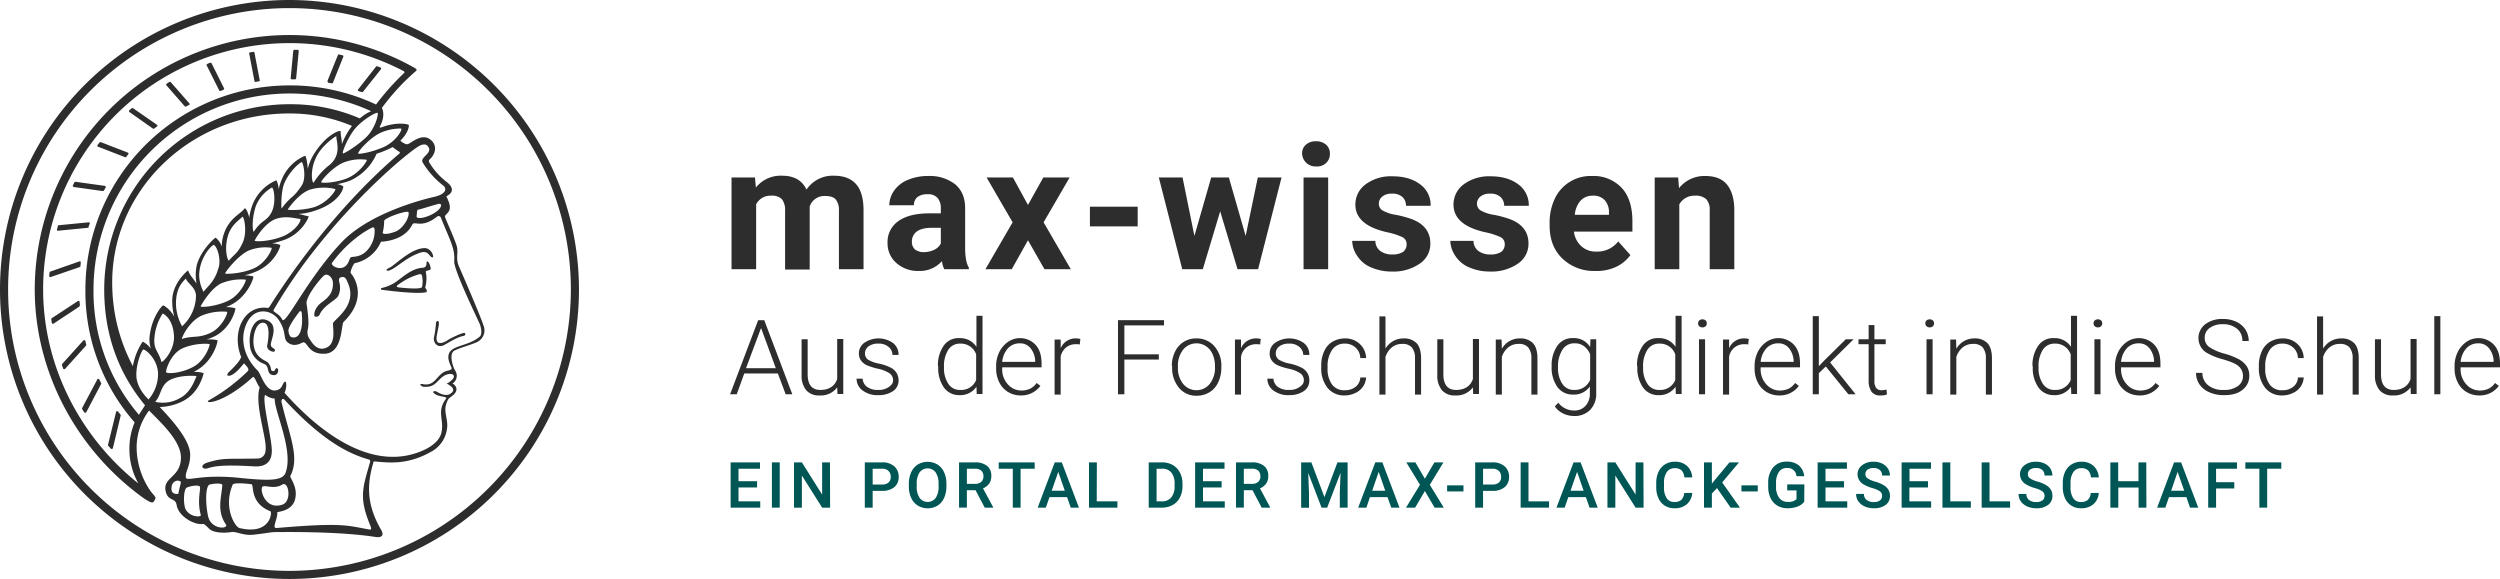 <svg xmlns="http://www.w3.org/2000/svg" viewBox="0 0 863.6 200"><defs><style>.a{fill:#2d2d2d;}.b{isolation:isolate;}.c{fill:#055;}</style></defs><path class="a" d="M100,0A100,100,0,1,0,200,100,100.16,100.16,0,0,0,100,0Zm0,197.2A97.2,97.2,0,1,1,197.2,100,97.31,97.31,0,0,1,100,197.2Z"/><path class="a" d="M158.7,92.4c-1.4-2.9-.4-4.8-.8-6.9-.3-1.6-2.6-6.7-4.1-10.3-.7-1.7,3.6-1.3.4-7.3-.1-.2,4.4-1.8-.1-5.2a24.13,24.13,0,0,1-5.7-6.4c-.2-.3-.4-.9,0-1.2,2.5-2.3,2.6-5.5-.2-7.2-2-1.2-4.3,0-6.4,1.4-.7.4-1,.7-1.8.4a5.94,5.94,0,0,1-1.7-1.1c2.6-2.5,3.1-5,2.9-5.4s-4.4-1.2-9.7.9c-.1-.1-.2-.1-.4-.2,2.2-3.8,1-6.4.8-6.6h0a77.45,77.45,0,0,1,11.7-12.7l.1-.1c.3-.3.3-.5-.1-.8a8.79,8.79,0,0,0-1-.6A88,88,0,0,0,12,100c0,28.1,14.2,55.2,37.5,72a15.06,15.06,0,0,0,2.6,1.5c.4.1.8.1,1-.2l.3-.5a1.6,1.6,0,0,0,.3-.8c0-.6-.9-1.2-2-2.8a26.89,26.89,0,0,1-4.5-14.4,21.16,21.16,0,0,1,4.3-13c3.5,3.7,11.2,10.4,11,16.5-.2,6.9-6.6,6.5-5.2,11.7.9,3.2,3.3,1.9,3.7,4.4.7,4.2,6.4,7,8.9,6.6.6-.1,1.1.4,2.3,1.6,1.7,1.7,5.9,1.5,7.7,1.2s4,1.3,7.7.9c4.6-.5,5.8-.9,7.8-.9,3.3,0,21.5-.3,34.4,1.7,2.2.3,2.9-.7,1.9-2.4-4.7-8.1-5.3-15-2.6-23.7,4.8.3,11.6,1.6,20.6-3.8a10.55,10.55,0,0,0,4.8-9.1c-.1-2-1-4.5-.5-6.4.7-2.6,1.2-2.5,1.9-3.1,3.4-2.4,1-4.3.4-4.5a3.21,3.21,0,0,0,1-4.4c-.6-.7-2.5-5.9-.3-7s5-1.7,7.7-2.9a4.44,4.44,0,0,0,2.3-5.8C165.9,108.9,158.9,92.8,158.7,92.4ZM61.6,170.6c-.7.1-2.8.2-2.3-2.6.3-1.8,2.2-2.5,3.2-1.5C62.3,167.8,61.8,169.2,61.6,170.6Zm82.9-120c1.1-.7,2.4-1,3.1-.3,2.5,2.5-2.7,3.9-1.6,5.8a29.11,29.11,0,0,0,7.1,8c1.2.9,1.3,2.9-3.1,3.9s-22.5,5.7-32,15.7c-11.9,12.6-19.4,28.9-20.5,26.7s-3.4-2.6-3-3.3C111.5,77.7,138.2,54.6,144.5,50.6Zm7.8,20.7c-1,2.8-8.7,5.3-8.4,3.3.2-.9,0-2.1.6-2.2.9-.1,3.3-1,7.1-2C152.1,70.4,152.6,70.6,152.3,71.3Zm-19.6,5.1c-.2-1.1,8.1-3.9,8.4-3.1.5,1.5-1.7,5.6-4.5,6.7-3.2,1.2-4.5.8-4.4.4A17.52,17.52,0,0,0,132.7,76.4Zm-19.4,43.4c-3.8,2.3-5.9-2.1-6.5-2.9a4,4,0,0,1-.5-3c.3-1.3.5-3.1-.4-8.9-.4-2.5,4.8-8.8,6-9.8s3,.6,3.1,2.4c.2,3.5-1.7,5.3-3.8,6.8-2.5,1.8-2.9,4.2-2.5,4.9a1.33,1.33,0,0,0,1.8-.8c1.5-3.2,5.7-4.8,6.4-6.4,1.1-2.6.3-4.2.2-5.3-.1-.9.8-1.2,1.5-1.1.9.1,1.3,1.4,1.8,2.6,2.7,7.1-4.2,11.5-5.3,13.2C114.7,112.2,116.3,118,113.3,119.8Zm5.8-27.7c-2.1,1.4-5-.5-4.4-1.3a43.27,43.27,0,0,1,10.9-10.5c3.3-2,3.6-2.2,3.8-1a9.78,9.78,0,0,1-2.5,7.1c-2.2,2.4-4.4,2.2-5.5,2.4C120.6,89,120.7,91,119.1,92.1Zm-18.3,24.4c-.9-.2-1.3-2-1.1-2.8.4-1.6,2.9-5,3.8-6.1.2-.3.7,0,.7.3C104.7,111.8,104.2,117.3,100.8,116.5Zm30.6-70.6a16.91,16.91,0,0,1,7.1-1.5c.8.1-1.7,4.6-6.2,6.5s-8.1,2.3-8.5,2.2C123.2,52.7,127.7,47.6,131.4,45.9ZM52.1,120.4a8.91,8.91,0,0,0-2.8-2.4,22,22,0,0,0-3.4,8.5,61.21,61.21,0,0,1-7.1-26.6C37.5,66.2,65.7,39,100.2,39.2a55.25,55.25,0,0,1,21.4,4.3,24.85,24.85,0,0,0-3.5,6.3c0-1.8-.5-3.2-.4-4.4.1-.7-4.9.8-9.3,7.9a17.21,17.21,0,0,0-2.1,5.1c-.1-2.6-.7-4.7-.9-4.6a15,15,0,0,0-8.1,8.3,13.85,13.85,0,0,0-1,3.3c-.2-1.9-.7-3.1-.9-3.1a15.19,15.19,0,0,0-8.2,8.5,18.9,18.9,0,0,0-1.1,4.4c-.5-2.2-1.3-3.5-1.6-3.2-1.8,2.3-5.4,3.3-7.3,9.2a14.38,14.38,0,0,0-.6,4,6.45,6.45,0,0,0-2.1-3.1c-.5.1-5.9,5.2-6.7,10.4a16.68,16.68,0,0,0,.1,5.5c-1-1.7-2.4-2.9-2.9-4.6-.8.5-5.4,4.7-5.5,10.2a21,21,0,0,0,.7,5.8c-1.5-2.7-3.7-4-3.9-3.9-.4.2-3.8,3.9-4.6,10.5A10.52,10.52,0,0,0,52.1,120.4Zm70.5-75.9c2.7-3.2,7.3-5.8,7.8-5.5s-.8,5.3-3.7,8.2-7.6,5.8-8.2,5.8S120.2,47.4,122.6,44.5ZM113.8,57a23.15,23.15,0,0,0-5.4,6c-.5.9-1.8-4.7,1.6-10.1,2.1-3.3,6.3-6.2,6.2-5.8C116,48.4,118.3,53.3,113.8,57Zm-9.6,7.1c-3.2,4.8-3.4,3.2-6.9,7.9-.2.3-.3-6.1,1-8.9,2-4.4,5.4-7,5.9-7.1S106,61.5,104.2,64.1ZM93.6,73.7c-1.7,2.9-3.2,2.2-5.9,6.3-.3.5-1-3.4.6-8.6a12.72,12.72,0,0,1,5.6-6.6C94.6,64.7,95.6,70.3,93.6,73.7ZM83.8,83.9c-1.7,3.7-2.8,3.8-4.7,6.1-.3.4-1.8-3.5-.4-8.4,1.1-3.9,3.8-5.4,5-6.7C84.2,74.4,85.6,80,83.8,83.9Zm-8,6.3a7.39,7.39,0,0,1-.5,2.9c-1.2,4.1-3.6,5.9-5,7.7a13.09,13.09,0,0,1-1.5-5.6c0-5,3-9.3,4.9-10.6C74.6,84.6,75.8,87.6,75.8,90.2Zm-8.1,12.2a14.54,14.54,0,0,1-4.8,10.3,16.68,16.68,0,0,1-2.1-7.2c-.2-6,2.3-8.1,3.4-9.3C64.7,97.9,67.8,99.3,67.7,102.4Zm-11.5,5.9c1.7.8,3.7,3.3,3.9,7.8s-3.1,8.4-4.3,9c-.9-3.5-2.6-4.2-2.5-7.6A18,18,0,0,1,56.2,108.3Zm6.9,12c4.4-1.9,9.1-1.6,9.3-1.4s-1.4,5.5-5.6,7.8-9,2.5-9.4,1.9C57.1,128.3,58.8,122.2,63.1,120.3Zm-.3-3.2c.3-1.4,2.9-6.2,6.7-8h0a18.51,18.51,0,0,1,8.9-1.4c.5.2-1.6,5.3-5.5,7.2C68.5,117,66.8,115.8,62.8,117.1Zm6.5-11.3c.2-.4,3.4-6.1,7.1-7.9a17.81,17.81,0,0,1,8.5-1.3c.3.1-1.7,5.1-5.9,7.2S69.2,106.3,69.3,105.8Zm8.5-11.3c-.3-.2,4.2-6.1,8-7.9a15.27,15.27,0,0,1,8-1c.4.2-1.8,5.2-6.1,7.1S78.1,94.7,77.8,94.5ZM88,83.2c-.2-.1,3.2-6,7.1-7.5,3.7-1.4,7.3-.1,8.5-.1.9.1-1.3,4.3-6.3,6.2C93,83.4,88.7,83.5,88,83.2ZM99.4,72.4c.1-.3,3.8-5.6,7.7-6.9a16.64,16.64,0,0,1,8.7-.2c.5.2-2.6,4.8-7.4,6.3C104.2,72.8,99.4,72.6,99.4,72.4ZM111,63c-.5-.3,4.1-5.5,7.8-6.9a15.76,15.76,0,0,1,7.9-.9c.3.2-2.4,4.6-6.8,6.4C115.8,63.2,111.5,63.3,111,63ZM47.8,167c-20.6-16.4-32.9-41.2-32.9-67A85.13,85.13,0,0,1,139.5,24.6c.2.1.3.5.1.6a88.69,88.69,0,0,0-9.7,10.9A69.78,69.78,0,0,0,100,29.5,70.55,70.55,0,0,0,29.5,100a68.57,68.57,0,0,0,17,45.9,23.78,23.78,0,0,0-1.8,9A24.12,24.12,0,0,0,47.8,167Zm.2-23.7h0A65.51,65.51,0,0,1,32.3,100a67.79,67.79,0,0,1,95.9-61.6,14.84,14.84,0,0,0-3.9,2.5A60.66,60.66,0,0,0,100,36a64.06,64.06,0,0,0-64,64c0,15.3,4.8,28.8,14.1,40C49.6,140.8,48.8,142,48,143.3Zm3.3-5.3c-1.2-1.2-3.9-4.1-4.2-8v-.6c0-4.1,1.8-8.1,2.3-8.6s5.1,3.1,5.2,8.3A13.5,13.5,0,0,1,51.3,138Zm7.7-6.9c3.7-1.7,9.2-1.3,8.9-1.1s-1.7,5.6-5.9,7.6a11.59,11.59,0,0,1-8.4,1.2C55.8,136.5,55.3,132.9,59,131.1Zm4.9,44.3c-.6-2.5-.4-6,.5-6.9,1.7-.8,4.7-1.1,4.7-.2.1,1.5-1,5.2.3,9.7C69.1,178.8,65,178.5,63.9,175.4Zm.3-10.5c-.3-1.9,1.5-3.7,1.5-7.8,0-5.1-6.3-12-10.5-16.5a18.77,18.77,0,0,0,7.5-1.8c6.3-2.9,7.5-9.6,7.7-9.9a9.41,9.41,0,0,0-3.5-.4,2.51,2.51,0,0,0,.7-.4c6.2-3.3,7.8-10.4,7.5-10.6a13,13,0,0,0-3.8-.2c.6-.2,1.2-.4,1.9-.7,6.5-2.6,8.3-9.8,8.1-10.1a9.87,9.87,0,0,0-3.3-.4,14.17,14.17,0,0,0,1.8-.8c5.9-3,8-9.6,7.7-9.8a12.58,12.58,0,0,0-3.1-.4,21.41,21.41,0,0,0,4.3-1.4c6.4-2.8,8.4-8.9,8.1-9.1a8.74,8.74,0,0,0-2.8-.5,37.13,37.13,0,0,0,4.1-1.2c6.3-2.2,8.8-8.2,8.5-8.2-.9-.1-2-.5-3.5-.8a21.46,21.46,0,0,0,6.2-1.3c6.8-2.3,9.2-6.4,9.3-8.2a5.05,5.05,0,0,0-2.1-.8,25.51,25.51,0,0,0,4.4-1.2,18,18,0,0,0,9.2-9.3,34.39,34.39,0,0,0,3.7-1.4,15,15,0,0,0,1.8-.9c.3.2.8.6,1.5,1.1,1,.6,1.3.8.8,1.2-21.6,18.4-37.8,41.7-44.9,53-.2.3-.6.3-1.2.2-7.6-.5-11.9,8.5-8.5,17-.4,1.7-4,5-4.3,5.3s-1,1.3.2,1.2c1.8-.2,4-3,5.1-4.3.4.6,2.1,1.9,1.3,2.7a63.76,63.76,0,0,1-13.3,10c-2.4,1.2,4,2,15-7.9.6-.6,1.4,2.3,2.4,3.5-1.9,6.2,2.8,18.2,2,22a2.75,2.75,0,0,1-2.7,2.6c-10.9.2-11.9-.3-17.4,1.4-2.6.8-1.9,2.5,0,2,2.1-.6,4.3-1.4,16.1-.7,2.9.2,6.2-.6,6.2-5.4,0-4.4-3.5-17.5-2.3-19.3a6,6,0,0,0,3.3,1.3c-.2,4.3,6.7,18.1,3.7,25.7-1.1,2.8-6.1,2.6-14.7,1.8C69.2,163.5,64.5,166.6,64.2,164.9Zm33.4,9.4c-5.7,2-7.9-4.7-7-6.1.6-.9,4.1,1,6.9-.8C99.7,166,100.9,173.1,97.6,174.3Zm-25.7,4.1c-.8-3.5-1.1-9.6.3-10.9.3-.3,4.6-.9,4.6.1-.3,4.2-2,8.9,1.2,13.5C79.2,182.8,73,183.1,71.9,178.4Zm10.8,4c-1.5-.4-5.7-7.1-2.3-15,.4-.8,5.6-.3,6.5-.1s-.7,6.5,6.5,9.3C94.1,176.9,93.4,185,82.7,182.4Zm45-22.3c-2.4,8.4-3.7,11.8,0,20.9.5,1.2.9,2.1-.2,1.9-7.4-1.3-8.9-2.5-32-.5-1.7.1.5-3.2.3-5.5,2.1-.3,5.5-1.2,6.2-4.7.9-4.2-2-7.2-1.7-7.8,3.3-6.4-.2-13.5-3-25.3-.3-1.1.4-1.6.9-1.1,14.8,16.1,24.3,19.3,29.4,20.8C128,159,127.9,159.6,127.7,160.1Zm38-43.8c-3.1,2.7-7.9,3-9.8,4.7-1,.9-1.5,2.4-.4,4.9.6,1.5,1.1,1.7-1.1,2.2-3.5.9-3.9,5.5-8.3,4.6-1.8-.3-.5.8.1.9,2.5.2,3.5-.5,4.4-1.3s2.1-2.3,3.4-2.8,2.8-.5,2.8.6c0,.8-1.7,2.1-2.5,2.4.9.5,3.7,1.9,1.3,3.5-1.8,1.2-4.4-.5-4.7-.7-.5-.3-1.6-.2-1.2.3,1.4,1.7,5,1.2,4.4,2.1-3.4,4.5-.6,7.2-1.6,11.7s-7.4,7.1-12.2,8c-16.5,3-32.6-11.1-42-21.7.9-2,.7-4.6-.1-3.7s-.7,2.3-2.6,2.8c-3.8,1-5.4-5.6-6.6-6.8-4.6-4.5-6.4-10.9-3.7-16.5s8.6-4.5,10.9-1.1c2.9,4.2,1.5,6.6,3.2,7.9,2.3,1.8,4.6.2,5.2,0,1.7-.5,1.6,4.1,7.5,3.9,6.4-.2,5.7-10.2,6.6-11,8.2-8,4-15.1,2.5-16.8-.4-.4.9-3.4,1.4-3.5a12.58,12.58,0,0,0,9-7.4s8-.1,10.8-5.9c.8-1.5,3.1,1.5,8.5-2.7a.84.84,0,0,1,1.4.3c3.4,8.4,4.9,10.7,4.6,15-.2,3.1,8.3,20.4,8.9,21.9C166.4,113.9,166.5,115.6,165.7,116.3Z"/><path class="a" d="M146.5,85.7c-4.7.2-10.1,5.9-11.8,6.7-1.9.8-1.2,1.4-.1,1,2.3-.8,5.6-4.4,10.2-6,3.6-1.3,3.4,1.7,4.7,1.5C150,88.8,149.1,85.6,146.5,85.7Z"/><path class="a" d="M147.5,90.3c-.4.1.4,2.1-1.6,2.2-4.4.3-7.8,4.4-10.5,5.7a14.59,14.59,0,0,1-3.6,1.3c-.4.1-.2.6.1.6,11.2,1.5,15.4,1.1,15.5.7.2-.8-.6-1.2-.5-1.6a11.2,11.2,0,0,0,.2-5.2c-.2-.8,1.7-.3,1.7-1.3C148.7,92.1,148.2,90.2,147.5,90.3Zm-1.7,8.8c-.2.9-5.2.5-7.9.2-.6-.1-1.7-.2.3-1.4a20.53,20.53,0,0,1,6.8-3.2.7.7,0,0,1,.8.6A9.63,9.63,0,0,1,145.8,99.1Z"/><path class="a" d="M160.4,115c-.9,0-4.3,1.6-5.6,2.4-.7.5-4.2,2.6-4-.8.1-1.2.9-4.2.8-5,0-1.2-1-.7-1,0a33.22,33.22,0,0,1-.7,5c-.3,1.7,1.2,3.8,3.5,2.6,1.9-1,4.5-2.8,6.9-3.2C160.8,115.9,160.9,115,160.4,115Z"/><path class="a" d="M95.7,127.2c-.7-.2-.5,1.1-1.4,1-1.2-.2-.2-1.2-1.7-2.9-.8-.8-2.7-1.1-4.1-3.4-2.2-3.6-.3-11.5,2.9-10.3,1.8.6,1.5,4.8.9,7.7-.3,1.8,2.4,2.6,2.6,2,.4-1-1-.9-1.3-1.9-.5-1.4,3.3-7.2-1.7-8.9-3.7-1.2-6.1,3.4-5.6,8.5a7.47,7.47,0,0,0,4.9,6.7c2.2.8.5,3.8,3.5,3.9C96.2,129.5,96.4,127.5,95.7,127.2Z"/><path class="a" d="M125,31.8c.2.1.3,0,.4-.1l6.2-7.8c.2-.2.1-.5-.2-.6s-.7-.3-1.1-.4c-.2-.1-.3,0-.4.1l-6.2,7.9c-.2.2-.1.5.2.6S124.7,31.7,125,31.8Z"/><path class="a" d="M113.5,28.6c.4.1.7.1,1.1.2.2,0,.4-.1.4-.2l3.6-9a.34.34,0,0,0-.3-.5l-1.2-.3a.37.37,0,0,0-.3.1c-.5,1.1-3,7.4-3.7,9.1C113.2,28.3,113.3,28.6,113.5,28.6Z"/><path class="a" d="M100.8,27.4h1.1c.2,0,.4-.1.4-.3l.9-9.5a.43.43,0,0,0-.4-.4h-1.1a.43.43,0,0,0-.4.4l-.9,9.5C100.4,27.2,100.5,27.4,100.8,27.4Z"/><path class="a" d="M88.3,28.3c.4-.1.7-.1,1.1-.2a.35.35,0,0,0,.3-.5l-1.8-9.4c0-.2-.2-.3-.4-.3-.4.1-.7.1-1.1.2a.35.35,0,0,0-.3.5L87.9,28C87.9,28.2,88.1,28.3,88.3,28.3Z"/><path class="a" d="M75.7,31.2a.37.37,0,0,0,.5.2,4.18,4.18,0,0,0,1-.4.37.37,0,0,0,.2-.5l-4.3-8.6a.37.37,0,0,0-.5-.2,4.18,4.18,0,0,0-1,.4.37.37,0,0,0-.2.5Z"/><path class="a" d="M63.8,36.7a.44.44,0,0,0,.5.1,3.13,3.13,0,0,1,1-.5.38.38,0,0,0,.1-.6L59,28.4a.44.44,0,0,0-.5-.1l-.9.6a.38.38,0,0,0-.1.6Z"/><path class="a" d="M52.8,44.4a.45.45,0,0,0,.5,0c.3-.2.6-.5.9-.7s.2-.5,0-.6L46,37.4a.45.45,0,0,0-.5,0,5.72,5.72,0,0,0-.8.7c-.2.2-.2.5,0,.6Z"/><path class="a" d="M43.2,54.3c.2.1.3,0,.4-.1.2-.3.5-.6.7-.9s.1-.5-.2-.6l-9.3-3.6c-.2-.1-.3,0-.4.1-.2.3-.5.6-.7.9s-.1.5.2.6Z"/><path class="a" d="M25.5,64.6l10,1.4a.52.52,0,0,0,.4-.2c.2-.3.4-.7.6-1a.45.45,0,0,0-.3-.6L26.1,62.8a.52.52,0,0,0-.4.2c-.2.3-.3.7-.5,1S25.3,64.5,25.5,64.6Z"/><path class="a" d="M20.1,79.7l10.2-1a.27.27,0,0,0,.3-.3,4.87,4.87,0,0,1,.4-1.1c.1-.3-.1-.5-.4-.5l-10.3,1a.27.27,0,0,0-.3.3c-.1.4-.2.7-.3,1.1S19.8,79.8,20.1,79.7Z"/><path class="a" d="M27.8,91.9c0-.4.1-.8.1-1.2s-.2-.5-.5-.4l-10,3.5-.3.3c0,.4-.1.8-.1,1.2s.3.5.5.4l9.9-3.4C27.7,92.2,27.8,92,27.8,91.9Z"/><path class="a" d="M27.6,105.5c0-.4-.1-.8-.1-1.2a.37.37,0,0,0-.6-.3l-9,5.9a.52.52,0,0,0-.2.4c.1.4.1.8.2,1.2s.4.4.6.3l8.9-5.9C27.5,105.7,27.6,105.6,27.6,105.5Z"/><path class="a" d="M29.8,119.1c-.1-.4-.2-.8-.3-1.3a.44.44,0,0,0-.7-.2l-7.3,8.1a.6.6,0,0,0-.1.4c.1.4.3.8.4,1.2a.42.42,0,0,0,.7.1l7.2-8C29.8,119.3,29.9,119.2,29.8,119.1Z"/><path class="a" d="M33.6,131.1l-5.2,9.8a.3.3,0,0,0,0,.4,6.73,6.73,0,0,0,.7,1.1c.2.3.5.2.7,0l5.1-9.7c.1-.1.1-.2,0-.4l-.6-1.2C34.1,130.8,33.7,130.8,33.6,131.1Z"/><path class="a" d="M40.8,142.2a.39.39,0,0,0-.7.1l-2.8,11.4c0,.1,0,.3.1.3.3.3.6.7.9,1a.44.44,0,0,0,.7-.2l2.7-11.3a.37.37,0,0,0-.1-.3C41.4,142.9,41.1,142.6,40.8,142.2Z"/><g class="b"><path class="a" d="M260.8,61.3l.3,3.5a10.94,10.94,0,0,1,9.1-4.1q6.15,0,8.4,4.8a10.86,10.86,0,0,1,9.5-4.8c3.4,0,6,1,7.7,3s2.5,5,2.5,9V93h-8.5V72.8a5.86,5.86,0,0,0-1.1-3.9c-.7-.8-1.9-1.2-3.7-1.2a5.37,5.37,0,0,0-5.3,3.6V93.1h-8.5V72.8a6.16,6.16,0,0,0-1.1-4,4.84,4.84,0,0,0-3.7-1.2,5.49,5.49,0,0,0-5.2,3V93h-8.5V61.3Z"/><path class="a" d="M326.2,93a7.67,7.67,0,0,1-.8-2.8,10.22,10.22,0,0,1-8,3.4,11.13,11.13,0,0,1-7.7-2.7,8.9,8.9,0,0,1-3.1-6.8,8.8,8.8,0,0,1,3.7-7.7q3.75-2.7,10.8-2.7H325V71.9a5.42,5.42,0,0,0-1.1-3.5,4.41,4.41,0,0,0-3.6-1.3,5.29,5.29,0,0,0-3.4,1,3.49,3.49,0,0,0-1.2,2.8h-8.5a8.91,8.91,0,0,1,1.7-5.1,10.71,10.71,0,0,1,4.8-3.7,17.47,17.47,0,0,1,7-1.3,14.17,14.17,0,0,1,9.3,2.9c2.3,2,3.4,4.7,3.4,8.3V85.7c0,3,.4,5.3,1.3,6.8V93Zm-7-5.9a8.53,8.53,0,0,0,3.5-.8,4.92,4.92,0,0,0,2.3-2.2V78.7h-3.2c-4.2,0-6.5,1.5-6.8,4.4v.5a3.47,3.47,0,0,0,1.1,2.6A5,5,0,0,0,319.2,87.1Z"/><path class="a" d="M355.1,70.8l5.3-9.5h9.1l-9,15.5L369.9,93h-9.1l-5.7-10-5.6,10h-9.1l9.4-16.2-9-15.5h9.1Z"/><path class="a" d="M393,78.2H376.5V71.4H393Z"/><path class="a" d="M430.3,81.5l4.2-20.2h8.2L434.6,93h-7.1l-6-20-6,20h-7.1l-8.1-31.7h8.2l4.1,20.2,5.8-20.2h6.1Z"/><path class="a" d="M449.8,53.1a3.87,3.87,0,0,1,1.3-3.1,5,5,0,0,1,3.5-1.2,5.13,5.13,0,0,1,3.5,1.2,4,4,0,0,1,1.3,3.1,4.22,4.22,0,0,1-1.3,3.2,4.45,4.45,0,0,1-3.4,1.2,4.7,4.7,0,0,1-3.4-1.2A4.62,4.62,0,0,1,449.8,53.1Zm9,39.9h-8.5V61.3h8.5Z"/><path class="a" d="M485.9,84.3a2.61,2.61,0,0,0-1.5-2.4,23.2,23.2,0,0,0-4.9-1.6c-7.5-1.6-11.3-4.8-11.3-9.6a8.62,8.62,0,0,1,3.5-7,14.62,14.62,0,0,1,9.2-2.8c4,0,7.2.9,9.7,2.8a8.78,8.78,0,0,1,3.6,7.4h-8.5a4.07,4.07,0,0,0-1.2-3,5,5,0,0,0-3.7-1.2,4.83,4.83,0,0,0-3.3,1,3.17,3.17,0,0,0-1.2,2.5,2.67,2.67,0,0,0,1.3,2.3,12.91,12.91,0,0,0,4.5,1.5,36.13,36.13,0,0,1,5.3,1.4c4.5,1.6,6.7,4.5,6.7,8.5a8.18,8.18,0,0,1-3.7,7,16,16,0,0,1-9.6,2.7,17.63,17.63,0,0,1-7.1-1.4,10.41,10.41,0,0,1-4.8-3.9,9.65,9.65,0,0,1-1.8-5.3h8a4.41,4.41,0,0,0,1.7,3.5,6.76,6.76,0,0,0,4.2,1.2,6.53,6.53,0,0,0,3.7-.9A3.26,3.26,0,0,0,485.9,84.3Z"/><path class="a" d="M519.8,84.3a2.61,2.61,0,0,0-1.5-2.4,23.2,23.2,0,0,0-4.9-1.6c-7.5-1.6-11.3-4.8-11.3-9.6a8.62,8.62,0,0,1,3.5-7,14.62,14.62,0,0,1,9.2-2.8c4,0,7.2.9,9.7,2.8a8.78,8.78,0,0,1,3.6,7.4h-8.5a4.07,4.07,0,0,0-1.2-3,5,5,0,0,0-3.7-1.2,4.83,4.83,0,0,0-3.3,1,3.17,3.17,0,0,0-1.2,2.5,2.67,2.67,0,0,0,1.3,2.3,12.91,12.91,0,0,0,4.5,1.5,36.13,36.13,0,0,1,5.3,1.4c4.5,1.6,6.7,4.5,6.7,8.5a8.18,8.18,0,0,1-3.7,7,16,16,0,0,1-9.6,2.7,17.63,17.63,0,0,1-7.1-1.4,10.41,10.41,0,0,1-4.8-3.9,9.65,9.65,0,0,1-1.8-5.3h8a4.41,4.41,0,0,0,1.7,3.5,6.76,6.76,0,0,0,4.2,1.2,6.53,6.53,0,0,0,3.7-.9A3.26,3.26,0,0,0,519.8,84.3Z"/><path class="a" d="M551.1,93.6a15.7,15.7,0,0,1-11.4-4.3c-3-2.9-4.4-6.7-4.4-11.4v-.8a19.3,19.3,0,0,1,1.8-8.5A13.63,13.63,0,0,1,550,60.8a13.25,13.25,0,0,1,10.2,4.1c2.5,2.7,3.7,6.6,3.7,11.6V80H543.7a8,8,0,0,0,2.5,5,7.26,7.26,0,0,0,5.2,1.9,9.09,9.09,0,0,0,7.6-3.5l4.2,4.7a12.75,12.75,0,0,1-5.2,4.2A15.74,15.74,0,0,1,551.1,93.6Zm-1-26a5.5,5.5,0,0,0-4.1,1.7,8.49,8.49,0,0,0-2,4.9h11.8v-.7a6.18,6.18,0,0,0-1.5-4.4A5.31,5.31,0,0,0,550.1,67.6Z"/><path class="a" d="M579.7,61.3,580,65a11.15,11.15,0,0,1,9.1-4.2q5.1,0,7.5,3c1.6,2,2.5,4.9,2.5,8.8V93h-8.5V72.7a5.36,5.36,0,0,0-1.2-3.9,5.36,5.36,0,0,0-3.9-1.2,5.89,5.89,0,0,0-5.4,3V93h-8.5V61.3Z"/></g><g class="b"><path class="a" d="M268.7,129H257.1l-2.6,7.2h-2.3l9.7-25.6H264l9.7,25.6h-2.3Zm-11-1.8H268l-5.1-13.9Z"/><path class="a" d="M289.2,133.8a7,7,0,0,1-6.1,2.8,5.74,5.74,0,0,1-4.6-1.8,7.87,7.87,0,0,1-1.6-5.2V117.2H279v12.1c0,3.6,1.5,5.4,4.4,5.4s5-1.3,5.8-3.8V117.1h2.1v19h-2Z"/><path class="a" d="M308.5,131.4a2.88,2.88,0,0,0-1.3-2.5,11.51,11.51,0,0,0-3.8-1.5,23.17,23.17,0,0,1-3.9-1.2,5.1,5.1,0,0,1-2.1-1.7,4,4,0,0,1-.7-2.4,4.42,4.42,0,0,1,1.9-3.7,8.68,8.68,0,0,1,9.9.1,5,5,0,0,1,1.9,4.1h-2.1a3.65,3.65,0,0,0-1.4-2.8,5.07,5.07,0,0,0-3.5-1.1,5.39,5.39,0,0,0-3.3.9,3,3,0,0,0-1.3,2.4,2.57,2.57,0,0,0,1,2.2,11.23,11.23,0,0,0,3.8,1.4,16,16,0,0,1,4.1,1.4,5.06,5.06,0,0,1,2,1.8,4.9,4.9,0,0,1,.7,2.5,4.35,4.35,0,0,1-1.9,3.8,8.79,8.79,0,0,1-5.1,1.4,8.46,8.46,0,0,1-5.4-1.6,4.94,4.94,0,0,1-2.1-4.1H298a3.74,3.74,0,0,0,1.6,2.9,6.32,6.32,0,0,0,3.8,1,5.89,5.89,0,0,0,3.6-1C308,133,308.5,132.4,308.5,131.4Z"/><path class="a" d="M324,126.5a11.73,11.73,0,0,1,2-7.1,6.21,6.21,0,0,1,5.4-2.6,6.71,6.71,0,0,1,5.9,3V109.1h2.1v27h-2l-.1-2.5a6.74,6.74,0,0,1-5.9,2.9,6.4,6.4,0,0,1-5.3-2.6,11.52,11.52,0,0,1-2-7.1v-.3Zm2.1.4a9.63,9.63,0,0,0,1.5,5.7,4.69,4.69,0,0,0,4.1,2.1,5.59,5.59,0,0,0,5.5-3.4v-8.9a5.58,5.58,0,0,0-5.5-3.7,4.69,4.69,0,0,0-4.1,2.1A10.36,10.36,0,0,0,326.1,126.9Z"/><path class="a" d="M352.6,136.6a8.31,8.31,0,0,1-4.4-1.2,8,8,0,0,1-3-3.3,10.61,10.61,0,0,1-1.1-4.8v-.8a11,11,0,0,1,1.1-4.9,9.22,9.22,0,0,1,3-3.5,7.34,7.34,0,0,1,9.6,1.1c1.4,1.6,2,3.7,2,6.5v1.2H346.2v.4a7.59,7.59,0,0,0,1.9,5.4,6.18,6.18,0,0,0,4.7,2.2,7.31,7.31,0,0,0,3-.6,6.17,6.17,0,0,0,2.3-2l1.3,1A8.21,8.21,0,0,1,352.6,136.6Zm-.4-18a5.44,5.44,0,0,0-4,1.7,8.15,8.15,0,0,0-2,4.7h11.4v-.2a7.43,7.43,0,0,0-1.6-4.5A4.56,4.56,0,0,0,352.2,118.6Z"/><path class="a" d="M373,119a6.15,6.15,0,0,0-1.4-.1,5.24,5.24,0,0,0-3.3,1.1,5.43,5.43,0,0,0-1.9,3.2v13.1h-2.1v-19h2.1v3a5.55,5.55,0,0,1,5.4-3.4,5.21,5.21,0,0,1,1.4.2Z"/><path class="a" d="M400.3,124.2H388.4v12h-2.2V110.6h15.9v1.8H388.4v10h11.9v1.8Z"/><path class="a" d="M404.8,126.4a11,11,0,0,1,1.1-4.9,7.93,7.93,0,0,1,7.4-4.6,8,8,0,0,1,6.2,2.7,10.17,10.17,0,0,1,2.4,7.1v.4a11.81,11.81,0,0,1-1.1,5,7.67,7.67,0,0,1-3,3.4,8.31,8.31,0,0,1-4.4,1.2,7.61,7.61,0,0,1-6.1-2.7,10.67,10.67,0,0,1-2.4-7.1v-.5Zm2.1.6a8.55,8.55,0,0,0,1.8,5.6,5.91,5.91,0,0,0,9.2,0,8.93,8.93,0,0,0,1.8-5.8v-.4a10.19,10.19,0,0,0-.8-4,6.35,6.35,0,0,0-2.3-2.8,5.92,5.92,0,0,0-7.9,1.2,8.93,8.93,0,0,0-1.8,5.8v.4Z"/><path class="a" d="M435.3,119a6.15,6.15,0,0,0-1.4-.1,5.24,5.24,0,0,0-3.3,1.1,5.43,5.43,0,0,0-1.9,3.2v13.1h-2.1v-19h2.1v3a5.55,5.55,0,0,1,5.4-3.4,5.21,5.21,0,0,1,1.4.2Z"/><path class="a" d="M450.4,131.4a2.88,2.88,0,0,0-1.3-2.5,11.51,11.51,0,0,0-3.8-1.5,23.17,23.17,0,0,1-3.9-1.2,5.1,5.1,0,0,1-2.1-1.7,4,4,0,0,1-.7-2.4,4.42,4.42,0,0,1,1.9-3.7,8.68,8.68,0,0,1,9.9.1,5,5,0,0,1,1.9,4.1h-2.1a3.65,3.65,0,0,0-1.4-2.8,5.07,5.07,0,0,0-3.5-1.1,5.39,5.39,0,0,0-3.3.9,3,3,0,0,0-1.3,2.4,2.57,2.57,0,0,0,1,2.2,11.23,11.23,0,0,0,3.8,1.4,16,16,0,0,1,4.1,1.4,5.06,5.06,0,0,1,2,1.8,4.9,4.9,0,0,1,.7,2.5,4.35,4.35,0,0,1-1.9,3.8,8.79,8.79,0,0,1-5.1,1.4,8.46,8.46,0,0,1-5.4-1.6,4.94,4.94,0,0,1-2.1-4.1h2.1a3.74,3.74,0,0,0,1.6,2.9,6.32,6.32,0,0,0,3.8,1,5.89,5.89,0,0,0,3.6-1C449.9,133,450.4,132.4,450.4,131.4Z"/><path class="a" d="M464.6,134.8a5.67,5.67,0,0,0,3.7-1.2,4.34,4.34,0,0,0,1.6-3.2h2a6.15,6.15,0,0,1-1.1,3.2,6.43,6.43,0,0,1-2.7,2.2,8.63,8.63,0,0,1-3.6.8,7.3,7.3,0,0,1-5.9-2.6,10.85,10.85,0,0,1-2.2-7v-.6a11.46,11.46,0,0,1,1-5,7.1,7.1,0,0,1,2.8-3.3,8.64,8.64,0,0,1,4.3-1.2,7.26,7.26,0,0,1,5.2,1.9,6.8,6.8,0,0,1,2.2,4.9h-2a5,5,0,0,0-1.6-3.6,5.31,5.31,0,0,0-3.7-1.4,5.1,5.1,0,0,0-4.4,2.1,9.75,9.75,0,0,0-1.6,5.8v.6a9,9,0,0,0,1.6,5.7A5.08,5.08,0,0,0,464.6,134.8Z"/><path class="a" d="M478.6,120.4a7.46,7.46,0,0,1,2.7-2.6,7.3,7.3,0,0,1,3.5-.9,6,6,0,0,1,4.6,1.7c1,1.1,1.5,2.9,1.5,5.2v12.5h-2.1V123.8a5.74,5.74,0,0,0-1.1-3.8,4.25,4.25,0,0,0-3.4-1.2,5.5,5.5,0,0,0-3.5,1.2,7.13,7.13,0,0,0-2.2,3.3v13h-2.1v-27h2.1Z"/><path class="a" d="M508.8,133.8a7,7,0,0,1-6.1,2.8,5.74,5.74,0,0,1-4.6-1.8,7.87,7.87,0,0,1-1.6-5.2V117.2h2.1v12.1c0,3.6,1.5,5.4,4.4,5.4s5-1.3,5.8-3.8V117.1h2.1v19h-2Z"/><path class="a" d="M518.7,117.2l.1,3.3a7,7,0,0,1,6.2-3.6,6,6,0,0,1,4.6,1.7c1,1.1,1.5,2.9,1.5,5.2v12.5H529V123.8a5.74,5.74,0,0,0-1.1-3.8,4.25,4.25,0,0,0-3.4-1.2A5.5,5.5,0,0,0,521,120a7.13,7.13,0,0,0-2.2,3.3v13h-2.1v-19h2Z"/><path class="a" d="M536,126.5a11.73,11.73,0,0,1,2-7.1,6.21,6.21,0,0,1,5.4-2.6,6.47,6.47,0,0,1,5.9,3.1l.1-2.7h2v18.6a7.94,7.94,0,0,1-2.1,5.8,7.47,7.47,0,0,1-5.6,2.1,8.49,8.49,0,0,1-3.8-.9,7.32,7.32,0,0,1-2.8-2.4l1.2-1.3a6.77,6.77,0,0,0,5.3,2.7,5.14,5.14,0,0,0,4.1-1.6,6.09,6.09,0,0,0,1.5-4.3v-2.4a6.67,6.67,0,0,1-5.9,2.8,6.4,6.4,0,0,1-5.3-2.6,11.52,11.52,0,0,1-2-7.1v-.1Zm2.2.4a9.63,9.63,0,0,0,1.5,5.7,4.69,4.69,0,0,0,4.1,2.1,5.67,5.67,0,0,0,5.5-3.5v-8.8a6.69,6.69,0,0,0-2.1-2.8,5.18,5.18,0,0,0-3.3-1,4.69,4.69,0,0,0-4.1,2.1A10.67,10.67,0,0,0,538.2,126.9Z"/><path class="a" d="M565.5,126.5a11.73,11.73,0,0,1,2-7.1,6.21,6.21,0,0,1,5.4-2.6,6.71,6.71,0,0,1,5.9,3V109.1h2.1v27h-2l-.1-2.5a6.74,6.74,0,0,1-5.9,2.9,6.4,6.4,0,0,1-5.3-2.6,11.52,11.52,0,0,1-2-7.1v-.3Zm2.1.4a9.63,9.63,0,0,0,1.5,5.7,4.69,4.69,0,0,0,4.1,2.1,5.59,5.59,0,0,0,5.5-3.4v-8.9a5.58,5.58,0,0,0-5.5-3.7,4.69,4.69,0,0,0-4.1,2.1A10.36,10.36,0,0,0,567.6,126.9Z"/><path class="a" d="M586.6,111.7a1.28,1.28,0,0,1,.4-1,1.71,1.71,0,0,1,2.2,0,1.45,1.45,0,0,1,0,2,1.71,1.71,0,0,1-2.2,0A1.28,1.28,0,0,1,586.6,111.7Zm2.4,24.5h-2.1v-19H589Z"/><path class="a" d="M603.9,119a6.15,6.15,0,0,0-1.4-.1,5.24,5.24,0,0,0-3.3,1.1,5.43,5.43,0,0,0-1.9,3.2v13.1h-2.1v-19h2.1v3a5.55,5.55,0,0,1,5.4-3.4,5.21,5.21,0,0,1,1.4.2Z"/><path class="a" d="M614.6,136.6a8.31,8.31,0,0,1-4.4-1.2,8,8,0,0,1-3-3.3,10.61,10.61,0,0,1-1.1-4.8v-.8a11,11,0,0,1,1.1-4.9,9.22,9.22,0,0,1,3-3.5,7.34,7.34,0,0,1,9.6,1.1c1.4,1.6,2,3.7,2,6.5v1.2H608.2v.4a7.59,7.59,0,0,0,1.9,5.4,6.18,6.18,0,0,0,4.7,2.2,7.31,7.31,0,0,0,3-.6,6.17,6.17,0,0,0,2.3-2l1.3,1A8.08,8.08,0,0,1,614.6,136.6Zm-.4-18a5.44,5.44,0,0,0-4,1.7,8.15,8.15,0,0,0-2,4.7h11.4v-.2a7.43,7.43,0,0,0-1.6-4.5A4.56,4.56,0,0,0,614.2,118.6Z"/><path class="a" d="M630.7,126.6l-2.4,2.3v7.3h-2.1v-27h2.1v17.3l2-2.1,7.3-7.2h2.7l-8.1,8,8.8,11h-2.5Z"/><path class="a" d="M647.5,112.3v4.9h3.9v1.7h-3.9v12.7a4,4,0,0,0,.6,2.4,2.27,2.27,0,0,0,1.9.8c.4,0,.9-.1,1.7-.2l.1,1.7a6.46,6.46,0,0,1-2.2.3,3.5,3.5,0,0,1-3.1-1.3,6.51,6.51,0,0,1-1-3.7V118.9H642v-1.7h3.5v-4.9Z"/><path class="a" d="M665.1,111.7a1.28,1.28,0,0,1,.4-1,1.71,1.71,0,0,1,2.2,0,1.45,1.45,0,0,1,0,2,1.71,1.71,0,0,1-2.2,0A1.28,1.28,0,0,1,665.1,111.7Zm2.5,24.5h-2.1v-19h2.1Z"/><path class="a" d="M675.7,117.2l.1,3.3a7,7,0,0,1,6.2-3.6,6,6,0,0,1,4.6,1.7c1,1.1,1.5,2.9,1.5,5.2v12.5H686V123.8a5.74,5.74,0,0,0-1.1-3.8,4.25,4.25,0,0,0-3.4-1.2A5.5,5.5,0,0,0,678,120a7.13,7.13,0,0,0-2.2,3.3v13h-2.1v-19h2Z"/><path class="a" d="M702.1,126.5a11.73,11.73,0,0,1,2-7.1,6.21,6.21,0,0,1,5.4-2.6,6.71,6.71,0,0,1,5.9,3V109.1h2.1v27h-2l-.1-2.5a6.74,6.74,0,0,1-5.9,2.9,6.4,6.4,0,0,1-5.3-2.6,11.52,11.52,0,0,1-2-7.1v-.3Zm2.1.4a9.63,9.63,0,0,0,1.5,5.7,4.69,4.69,0,0,0,4.1,2.1,5.59,5.59,0,0,0,5.5-3.4v-8.9a5.58,5.58,0,0,0-5.5-3.7,4.69,4.69,0,0,0-4.1,2.1A10.36,10.36,0,0,0,704.2,126.9Z"/><path class="a" d="M723.2,111.7a1.28,1.28,0,0,1,.4-1,1.71,1.71,0,0,1,2.2,0,1.45,1.45,0,0,1,0,2,1.71,1.71,0,0,1-2.2,0A1.28,1.28,0,0,1,723.2,111.7Zm2.4,24.5h-2.1v-19h2.1Z"/><path class="a" d="M739.1,136.6a8.31,8.31,0,0,1-4.4-1.2,8,8,0,0,1-3-3.3,10.61,10.61,0,0,1-1.1-4.8v-.8a11,11,0,0,1,1.1-4.9,9.22,9.22,0,0,1,3-3.5,7.34,7.34,0,0,1,9.6,1.1c1.4,1.6,2,3.7,2,6.5v1.2H732.7v.4a7.59,7.59,0,0,0,1.9,5.4,6.18,6.18,0,0,0,4.7,2.2,7.31,7.31,0,0,0,3-.6,6.17,6.17,0,0,0,2.3-2l1.3,1A8.21,8.21,0,0,1,739.1,136.6Zm-.4-18a5.44,5.44,0,0,0-4,1.7,8.15,8.15,0,0,0-2,4.7h11.4v-.2a7.43,7.43,0,0,0-1.6-4.5A4.56,4.56,0,0,0,738.7,118.6Z"/><path class="a" d="M774.8,129.9a4.33,4.33,0,0,0-1.5-3.4c-1-.9-2.8-1.6-5.5-2.4a22.38,22.38,0,0,1-5.8-2.4,6,6,0,0,1-.2-9.7,9.52,9.52,0,0,1,6.2-1.8,10,10,0,0,1,4.6,1,7.52,7.52,0,0,1,3.1,2.7,7.39,7.39,0,0,1,1.1,3.9h-2.2a5.17,5.17,0,0,0-1.8-4.2A7.3,7.3,0,0,0,768,112a7.49,7.49,0,0,0-4.7,1.3,4,4,0,0,0-1.7,3.4,3.76,3.76,0,0,0,1.6,3.2,17.05,17.05,0,0,0,5,2.2,25.78,25.78,0,0,1,5.2,2,8,8,0,0,1,2.7,2.4,5.82,5.82,0,0,1,.9,3.3,6,6,0,0,1-2.4,4.9c-1.6,1.3-3.7,1.8-6.4,1.8a11.76,11.76,0,0,1-5-1,7.74,7.74,0,0,1-3.4-2.7,7,7,0,0,1-1.2-4h2.2a5.36,5.36,0,0,0,2,4.3,8.09,8.09,0,0,0,5.4,1.6,7.8,7.8,0,0,0,4.8-1.3A4.1,4.1,0,0,0,774.8,129.9Z"/><path class="a" d="M788.5,134.8a5.67,5.67,0,0,0,3.7-1.2,4.34,4.34,0,0,0,1.6-3.2h2a6.15,6.15,0,0,1-1.1,3.2,6.43,6.43,0,0,1-2.7,2.2,8.63,8.63,0,0,1-3.6.8,7.3,7.3,0,0,1-5.9-2.6,10.85,10.85,0,0,1-2.2-7v-.6a11.46,11.46,0,0,1,1-5,7.1,7.1,0,0,1,2.8-3.3,8.64,8.64,0,0,1,4.3-1.2,7.26,7.26,0,0,1,5.2,1.9,6.8,6.8,0,0,1,2.2,4.9h-2a5,5,0,0,0-1.6-3.6,5.31,5.31,0,0,0-3.7-1.4,5.1,5.1,0,0,0-4.4,2.1,9.75,9.75,0,0,0-1.6,5.8v.6a9,9,0,0,0,1.6,5.7A5.08,5.08,0,0,0,788.5,134.8Z"/><path class="a" d="M802.5,120.4a7.46,7.46,0,0,1,2.7-2.6,7.3,7.3,0,0,1,3.5-.9,6,6,0,0,1,4.6,1.7c1,1.1,1.5,2.9,1.5,5.2v12.5h-2.1V123.8a5.74,5.74,0,0,0-1.1-3.8,4.25,4.25,0,0,0-3.4-1.2,5.5,5.5,0,0,0-3.5,1.2,7.13,7.13,0,0,0-2.2,3.3v13h-2.1v-27h2.1Z"/><path class="a" d="M832.7,133.8a7,7,0,0,1-6.1,2.8,5.74,5.74,0,0,1-4.6-1.8,7.87,7.87,0,0,1-1.6-5.2V117.2h2.1v12.1c0,3.6,1.5,5.4,4.4,5.4s5-1.3,5.8-3.8V117.1h2.1v19h-2Z"/><path class="a" d="M843,136.2h-2.1v-27H843Z"/><path class="a" d="M856.4,136.6a8.31,8.31,0,0,1-4.4-1.2,8,8,0,0,1-3-3.3,10.61,10.61,0,0,1-1.1-4.8v-.8a11,11,0,0,1,1.1-4.9,9.22,9.22,0,0,1,3-3.5,7.34,7.34,0,0,1,9.6,1.1c1.4,1.6,2,3.7,2,6.5v1.2H850v.4a7.59,7.59,0,0,0,1.9,5.4,6.18,6.18,0,0,0,4.7,2.2,7.31,7.31,0,0,0,3-.6,6.17,6.17,0,0,0,2.3-2l1.3,1A8.08,8.08,0,0,1,856.4,136.6Zm-.4-18a5.44,5.44,0,0,0-4,1.7,8.15,8.15,0,0,0-2,4.7h11.4v-.2a7.43,7.43,0,0,0-1.6-4.5A4.56,4.56,0,0,0,856,118.6Z"/></g><path class="c" d="M261.53,168.38h-6.42v4.81h7.51v2.17H252.39V159.72h10.15v2.19h-7.43v4.32h6.42Z"/><path class="c" d="M269.35,175.36h-2.71V159.72h2.71Z"/><path class="c" d="M286.75,175.36H284l-7-11.1v11.1h-2.72V159.72h2.72l7,11.14V159.72h2.7Z"/><path class="c" d="M301.45,169.56v5.8h-2.71V159.72h6a6,6,0,0,1,4.16,1.36,4.61,4.61,0,0,1,1.54,3.62,4.43,4.43,0,0,1-1.51,3.58,6.33,6.33,0,0,1-4.22,1.28Zm0-2.19h3.27a3.23,3.23,0,0,0,2.21-.68,2.53,2.53,0,0,0,.76-2,2.68,2.68,0,0,0-.77-2,2.93,2.93,0,0,0-2.13-.78h-3.34Z"/><path class="c" d="M326.93,168a9.6,9.6,0,0,1-.8,4,5.89,5.89,0,0,1-2.27,2.66,6.66,6.66,0,0,1-6.79,0,6.13,6.13,0,0,1-2.3-2.64,9.38,9.38,0,0,1-.82-4v-.88a9.55,9.55,0,0,1,.81-4,6.17,6.17,0,0,1,2.29-2.68,6.67,6.67,0,0,1,6.78,0,6.09,6.09,0,0,1,2.28,2.64,9.52,9.52,0,0,1,.82,4Zm-2.72-.82a6.86,6.86,0,0,0-1-4,3.46,3.46,0,0,0-5.54,0,6.68,6.68,0,0,0-1,3.9V168a6.76,6.76,0,0,0,1,4,3.47,3.47,0,0,0,5.56,0,6.88,6.88,0,0,0,1-4Z"/><path class="c" d="M337,169.34h-3v6h-2.71V159.72h5.5a6.43,6.43,0,0,1,4.18,1.21,4.31,4.31,0,0,1,1.47,3.52,4.44,4.44,0,0,1-.76,2.63,4.91,4.91,0,0,1-2.11,1.63l3.51,6.51v.14h-2.91Zm-3-2.19h2.8a3.14,3.14,0,0,0,2.15-.69,2.43,2.43,0,0,0,.77-1.9,2.57,2.57,0,0,0-.72-1.94,3,3,0,0,0-2.13-.71H334Z"/><path class="c" d="M357.43,161.91h-4.88v13.45h-2.69V161.91H345v-2.19h12.41Z"/><path class="c" d="M368.6,171.72h-6.06l-1.27,3.64h-2.82l5.9-15.64h2.44l5.92,15.64h-2.83Zm-5.3-2.19h4.53L365.57,163Z"/><path class="c" d="M378.85,173.19H386v2.17h-9.82V159.72h2.72Z"/><path class="c" d="M396.81,175.36V159.72h4.62a7.31,7.31,0,0,1,3.68.92,6.36,6.36,0,0,1,2.49,2.62,8.32,8.32,0,0,1,.88,3.89v.79a8.32,8.32,0,0,1-.89,3.91,6.25,6.25,0,0,1-2.52,2.6,7.66,7.66,0,0,1-3.76.91Zm2.72-13.45v11.28h1.77a4.11,4.11,0,0,0,3.29-1.34,5.81,5.81,0,0,0,1.16-3.84v-.87a6,6,0,0,0-1.1-3.89,4,4,0,0,0-3.22-1.34Z"/><path class="c" d="M422,168.38h-6.43v4.81h7.51v2.17H412.84V159.72H423v2.19h-7.44v4.32H422Z"/><path class="c" d="M432.67,169.34h-3v6h-2.71V159.72h5.5a6.43,6.43,0,0,1,4.18,1.21,4.31,4.31,0,0,1,1.47,3.52,4.37,4.37,0,0,1-.76,2.63,4.91,4.91,0,0,1-2.11,1.63l3.51,6.51v.14h-2.91Zm-3-2.19h2.8a3.14,3.14,0,0,0,2.15-.69,2.43,2.43,0,0,0,.77-1.9,2.6,2.6,0,0,0-.71-1.94,3,3,0,0,0-2.14-.71h-2.87Z"/><path class="c" d="M453,159.72l4.51,12,4.5-12h3.51v15.64h-2.7V170.2l.26-6.89-4.62,12.05h-1.94l-4.61-12,.27,6.88v5.16h-2.71V159.72Z"/><path class="c" d="M479.29,171.72h-6.06L472,175.36h-2.83l5.91-15.64h2.44l5.92,15.64h-2.84ZM474,169.53h4.53L476.26,163Z"/><path class="c" d="M492.21,165.37l3.29-5.65h3.13l-4.72,7.75,4.83,7.89h-3.17l-3.36-5.74-3.37,5.74h-3.16l4.84-7.89-4.73-7.75h3.13Z"/><path class="c" d="M505.54,169.76H499.9v-2.1h5.64Z"/><path class="c" d="M512.31,169.56v5.8h-2.72V159.72h6a6.06,6.06,0,0,1,4.16,1.36,4.61,4.61,0,0,1,1.54,3.62,4.43,4.43,0,0,1-1.51,3.58,6.34,6.34,0,0,1-4.23,1.28Zm0-2.19h3.27a3.25,3.25,0,0,0,2.21-.68,2.53,2.53,0,0,0,.76-2,2.71,2.71,0,0,0-.77-2,3,3,0,0,0-2.13-.78h-3.34Z"/><path class="c" d="M528,173.19h7.1v2.17h-9.81V159.72H528Z"/><path class="c" d="M547.82,171.72h-6.06l-1.27,3.64h-2.82l5.9-15.64H546l5.92,15.64H549.1Zm-5.3-2.19h4.53L544.79,163Z"/><path class="c" d="M567.76,175.36H565l-7-11.1v11.1h-2.72V159.72h2.72l7,11.14V159.72h2.7Z"/><path class="c" d="M584.56,170.27a5.65,5.65,0,0,1-1.85,3.9,6.26,6.26,0,0,1-4.29,1.4,6.11,6.11,0,0,1-3.29-.88,5.83,5.83,0,0,1-2.2-2.52,9.15,9.15,0,0,1-.8-3.79v-1.46a9.17,9.17,0,0,1,.78-3.9,6,6,0,0,1,2.25-2.6,6.28,6.28,0,0,1,3.39-.92,6,6,0,0,1,4.17,1.41,5.84,5.84,0,0,1,1.84,4h-2.71a3.92,3.92,0,0,0-1-2.44,3.25,3.25,0,0,0-2.32-.74,3.17,3.17,0,0,0-2.72,1.29,6.46,6.46,0,0,0-1,3.8v1.39a6.83,6.83,0,0,0,.91,3.87,3,3,0,0,0,2.65,1.33,3.52,3.52,0,0,0,2.41-.72,3.72,3.72,0,0,0,1-2.39Z"/><path class="c" d="M593.12,168.6l-1.77,1.88v4.88h-2.72V159.72h2.72v7.34l1.51-1.86,4.57-5.48h3.29l-5.81,6.93,6.14,8.71h-3.22Z"/><path class="c" d="M607.2,169.76h-5.64v-2.1h5.64Z"/><path class="c" d="M623.25,173.33A5.2,5.2,0,0,1,620.9,175a9.66,9.66,0,0,1-3.42.57,6.68,6.68,0,0,1-3.48-.89,5.91,5.91,0,0,1-2.34-2.55,9,9,0,0,1-.85-3.87V167a8.27,8.27,0,0,1,1.7-5.53,5.88,5.88,0,0,1,4.73-2,6.25,6.25,0,0,1,4.15,1.3,5.55,5.55,0,0,1,1.85,3.72h-2.67a3,3,0,0,0-3.27-2.82,3.21,3.21,0,0,0-2.78,1.31,6.72,6.72,0,0,0-1,3.86v1.2a6.29,6.29,0,0,0,1.07,3.93,3.5,3.5,0,0,0,3,1.4,3.89,3.89,0,0,0,3-.94V169.4h-3.22v-2.07h5.93Z"/><path class="c" d="M637,168.38H630.6v4.81h7.51v2.17H627.88V159.72H638v2.19H630.6v4.32H637Z"/><path class="c" d="M650.15,171.33a1.87,1.87,0,0,0-.73-1.59,8.7,8.7,0,0,0-2.61-1.13,13,13,0,0,1-3-1.26,4,4,0,0,1-2.14-3.51,3.8,3.8,0,0,1,1.55-3.11,6.2,6.2,0,0,1,4-1.23,6.68,6.68,0,0,1,2.91.61,4.81,4.81,0,0,1,2,1.71,4.44,4.44,0,0,1,.73,2.46h-2.71a2.45,2.45,0,0,0-.77-1.91,3.13,3.13,0,0,0-2.2-.7,3.3,3.3,0,0,0-2.06.57,1.9,1.9,0,0,0-.74,1.59,1.73,1.73,0,0,0,.8,1.44,9.18,9.18,0,0,0,2.62,1.11,12.62,12.62,0,0,1,2.93,1.24,4.57,4.57,0,0,1,1.62,1.59,4.09,4.09,0,0,1,.52,2.1,3.73,3.73,0,0,1-1.5,3.11,6.52,6.52,0,0,1-4.07,1.15,7.63,7.63,0,0,1-3.12-.62,5.25,5.25,0,0,1-2.21-1.74,4.31,4.31,0,0,1-.79-2.58h2.72a2.54,2.54,0,0,0,.88,2.07,3.9,3.9,0,0,0,2.52.73,3.39,3.39,0,0,0,2.14-.58A1.86,1.86,0,0,0,650.15,171.33Z"/><path class="c" d="M666,168.38h-6.42v4.81h7.51v2.17H656.9V159.72h10.15v2.19h-7.43v4.32H666Z"/><path class="c" d="M673.71,173.19h7.1v2.17H671V159.72h2.72Z"/><path class="c" d="M687.26,173.19h7.1v2.17h-9.82V159.72h2.72Z"/><path class="c" d="M706.27,171.33a1.87,1.87,0,0,0-.73-1.59,8.7,8.7,0,0,0-2.61-1.13,13,13,0,0,1-3-1.26,4,4,0,0,1-2.14-3.51,3.8,3.8,0,0,1,1.55-3.11,6.2,6.2,0,0,1,4-1.23,6.62,6.62,0,0,1,2.91.61,4.81,4.81,0,0,1,2,1.71,4.44,4.44,0,0,1,.73,2.46h-2.71a2.45,2.45,0,0,0-.77-1.91,3.12,3.12,0,0,0-2.19-.7,3.31,3.31,0,0,0-2.07.57,1.9,1.9,0,0,0-.74,1.59,1.73,1.73,0,0,0,.8,1.44,9.18,9.18,0,0,0,2.62,1.11,12.44,12.44,0,0,1,2.93,1.24,4.57,4.57,0,0,1,1.62,1.59,4.09,4.09,0,0,1,.52,2.1,3.73,3.73,0,0,1-1.5,3.11,6.5,6.5,0,0,1-4.07,1.15,7.63,7.63,0,0,1-3.12-.62,5.25,5.25,0,0,1-2.21-1.74,4.31,4.31,0,0,1-.79-2.58H700a2.54,2.54,0,0,0,.88,2.07,3.9,3.9,0,0,0,2.52.73,3.39,3.39,0,0,0,2.14-.58A1.86,1.86,0,0,0,706.27,171.33Z"/><path class="c" d="M725,170.27a5.65,5.65,0,0,1-1.85,3.9,6.26,6.26,0,0,1-4.29,1.4,6.11,6.11,0,0,1-3.29-.88,5.83,5.83,0,0,1-2.2-2.52,9.15,9.15,0,0,1-.8-3.79v-1.46a9.17,9.17,0,0,1,.78-3.9,6,6,0,0,1,2.25-2.6,6.28,6.28,0,0,1,3.39-.92,6,6,0,0,1,4.17,1.41,5.84,5.84,0,0,1,1.84,4h-2.71a3.92,3.92,0,0,0-1-2.44,3.25,3.25,0,0,0-2.32-.74,3.17,3.17,0,0,0-2.72,1.29,6.46,6.46,0,0,0-1,3.8v1.39a6.83,6.83,0,0,0,.91,3.87,3,3,0,0,0,2.65,1.33,3.52,3.52,0,0,0,2.41-.72,3.72,3.72,0,0,0,1-2.39Z"/><path class="c" d="M741.45,175.36h-2.7v-6.94h-7v6.94H729V159.72h2.71v6.51h7v-6.51h2.7Z"/><path class="c" d="M755.26,171.72h-6l-1.27,3.64h-2.83L751,159.72h2.44l5.92,15.64h-2.84ZM750,169.53h4.53L752.23,163Z"/><path class="c" d="M771.81,168.73h-6.29v6.63H762.8V159.72h9.94v2.19h-7.22v4.65h6.29Z"/><path class="c" d="M788.05,161.91h-4.88v13.45h-2.69V161.91h-4.84v-2.19h12.41Z"/></svg>